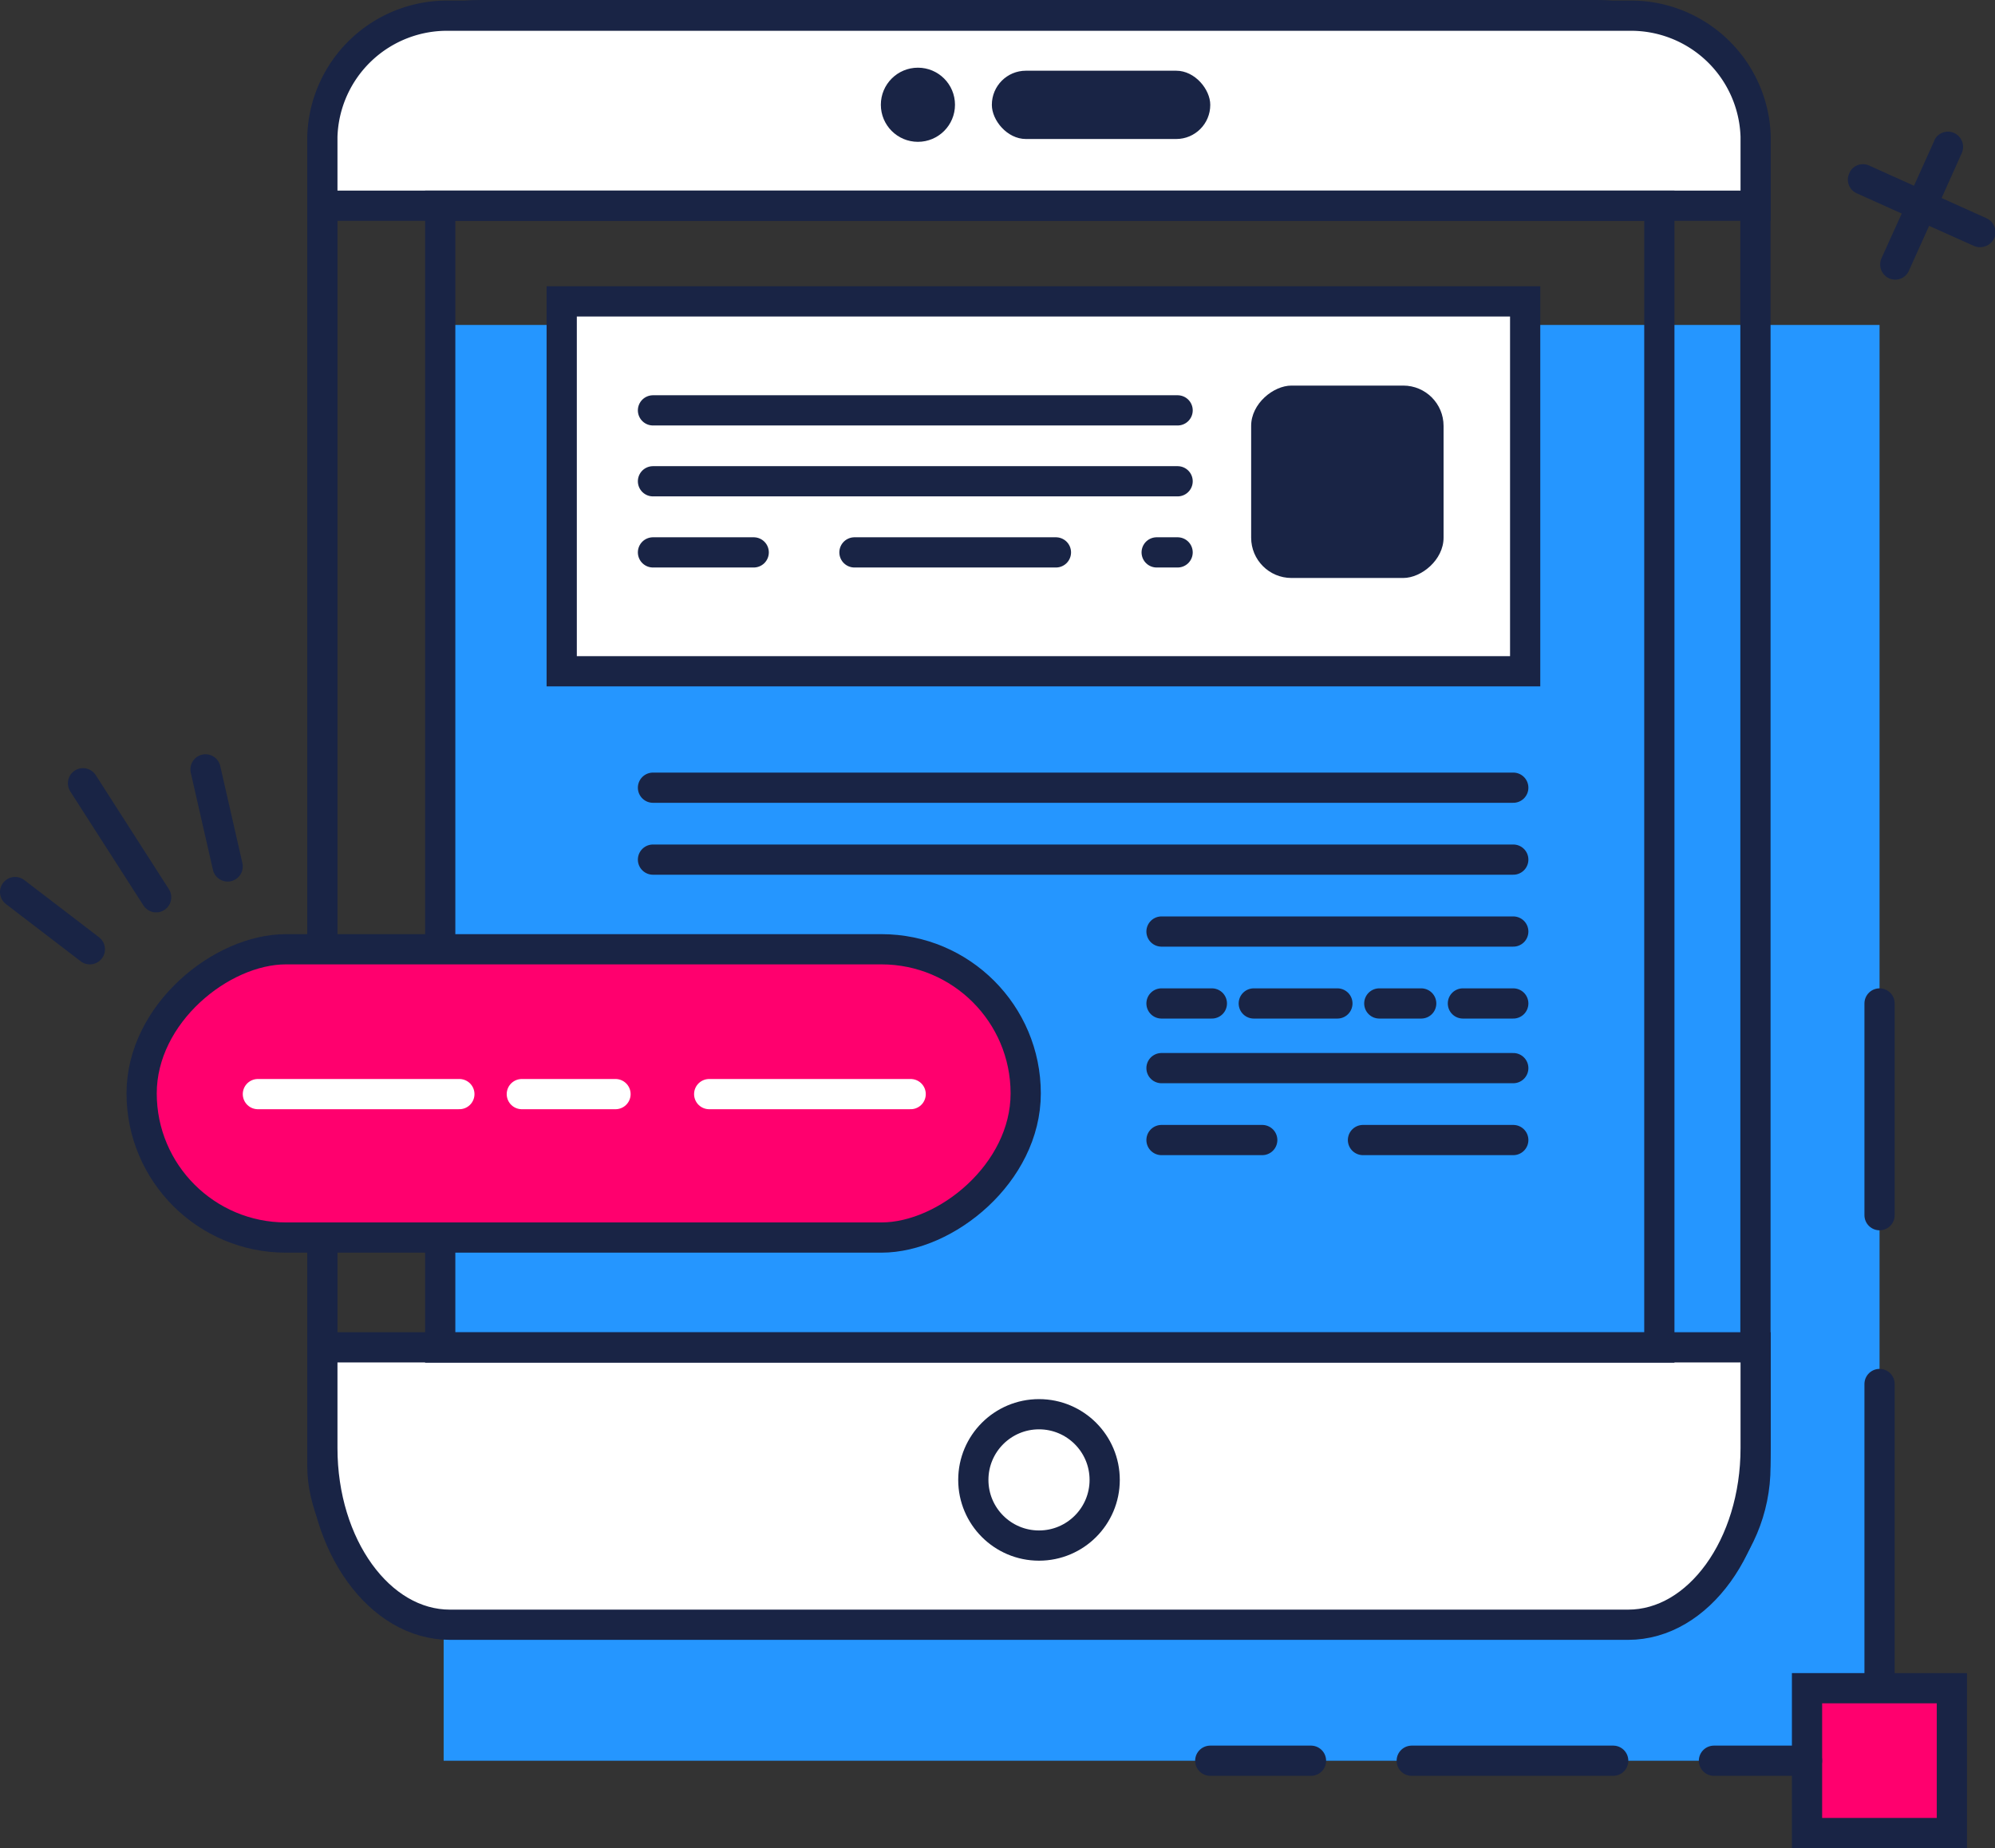 <svg xmlns="http://www.w3.org/2000/svg" viewBox="0 0 99.02 91.74"><rect x="0" y="0" width="99.02" height="91.74" fill="#333333" stroke="none"/><defs><style>.cls-1{fill:#2596ff;}.cls-10,.cls-11,.cls-2,.cls-5,.cls-6,.cls-7,.cls-8{fill:none;}.cls-2,.cls-3,.cls-5,.cls-6,.cls-7,.cls-8,.cls-9{stroke:#192445;}.cls-10,.cls-11,.cls-2,.cls-3,.cls-5,.cls-6,.cls-7,.cls-8,.cls-9{stroke-miterlimit:10;stroke-width:1.5px;}.cls-3{fill:#fff;}.cls-4{fill:#192445;}.cls-10,.cls-11,.cls-5,.cls-6,.cls-7,.cls-8{stroke-linecap:round;}.cls-6{stroke-dasharray:4.15 2.08 2.08 2.08;}.cls-7{stroke-dasharray:5 5 10 5 5 5;}.cls-8{stroke-dasharray:40 5 40 5;}.cls-9{fill:#ff006e;}.cls-10,.cls-11{stroke:#fff;}.cls-11{stroke-dasharray:4.65 4.65;}</style></defs><g id="Capa_2" data-name="Capa 2"><g id="Capa_1-2" data-name="Capa 1"><rect class="cls-1" x="22.02" y="16.13" width="71.27" height="71.27" transform="translate(109.42 -5.89) rotate(90)"></rect><rect class="cls-2" x="16" y="0.75" width="71.13" height="79.89" rx="7.85"></rect><path class="cls-3" d="M80.76,10.21h6.38V6.78a6.19,6.19,0,0,0-6.33-6H22.33a6.19,6.19,0,0,0-6.33,6v3.43H80.76Z"></path><path class="cls-3" d="M22.38,66.88H16v5c0,4.85,2.84,8.77,6.33,8.77H80.81c3.49,0,6.33-3.92,6.33-8.77v-5H22.38Z"></path><rect class="cls-4" x="49.23" y="3.51" width="10.84" height="3.39" rx="1.69"></rect><circle class="cls-4" cx="45.56" cy="5.2" r="1.84"></circle><circle class="cls-3" cx="51.57" cy="73.46" r="3.26"></circle><path class="cls-4" d="M93.75,13.81a.74.74,0,0,0,1-.38l1-2.22,2.23,1a.78.78,0,0,0,1-.38.76.76,0,0,0-.39-1l-2.22-1,1-2.23a.76.76,0,0,0-.38-1,.75.75,0,0,0-.84.16A.6.6,0,0,0,96,7L95,9.22l-2.22-1a.74.74,0,0,0-.84.15.61.61,0,0,0-.15.23.74.74,0,0,0,.38,1l2.22,1-1,2.21A.76.76,0,0,0,93.75,13.81Z"></path><rect class="cls-2" x="23.76" y="8.29" width="56.68" height="60.51" transform="translate(90.65 -13.55) rotate(90)"></rect><rect class="cls-3" x="42.61" y="0.23" width="18.36" height="47.82" transform="translate(75.93 -27.65) rotate(90)"></rect><rect class="cls-4" x="62.1" y="19.14" width="9.55" height="9.55" rx="2" transform="translate(90.79 -42.96) rotate(90)"></rect><line class="cls-5" x1="32.41" y1="39.1" x2="75.11" y2="39.1"></line><line class="cls-5" x1="32.41" y1="42.67" x2="75.11" y2="42.67"></line><line class="cls-5" x1="57.65" y1="46.24" x2="75.11" y2="46.24"></line><line class="cls-5" x1="57.65" y1="49.81" x2="60.15" y2="49.81"></line><line class="cls-6" x1="62.23" y1="49.81" x2="71.57" y2="49.81"></line><line class="cls-5" x1="72.61" y1="49.81" x2="75.11" y2="49.81"></line><line class="cls-5" x1="57.65" y1="53.02" x2="75.11" y2="53.02"></line><line class="cls-7" x1="57.65" y1="56.59" x2="75.11" y2="56.59"></line><line class="cls-8" x1="32.41" y1="20.37" x2="58.45" y2="20.37"></line><line class="cls-8" x1="32.41" y1="23.89" x2="58.45" y2="23.89"></line><line class="cls-7" x1="32.41" y1="27.42" x2="58.45" y2="27.42"></line><rect class="cls-9" x="21.82" y="32.34" width="14.31" height="43.88" rx="7.16" transform="translate(83.25 25.3) rotate(90)"></rect><line class="cls-8" x1="7.75" y1="44.54" x2="4.12" y2="38.88"></line><line class="cls-8" x1="11.3" y1="43.01" x2="10.2" y2="38.19"></line><line class="cls-8" x1="0.75" y1="44.28" x2="4.46" y2="47.12"></line><line class="cls-10" x1="12.8" y1="54.31" x2="22.8" y2="54.31"></line><line class="cls-11" x1="25.9" y1="54.31" x2="32.88" y2="54.31"></line><line class="cls-10" x1="35.2" y1="54.31" x2="45.2" y2="54.31"></line><rect class="cls-9" x="89.69" y="83.8" width="7.19" height="7.19"></rect><line class="cls-7" x1="60.07" y1="87.4" x2="89.69" y2="87.4"></line><line class="cls-5" x1="93.29" y1="68.7" x2="93.29" y2="83.3"></line><line class="cls-5" x1="93.29" y1="49.81" x2="93.29" y2="60.32"></line></g></g></svg>
